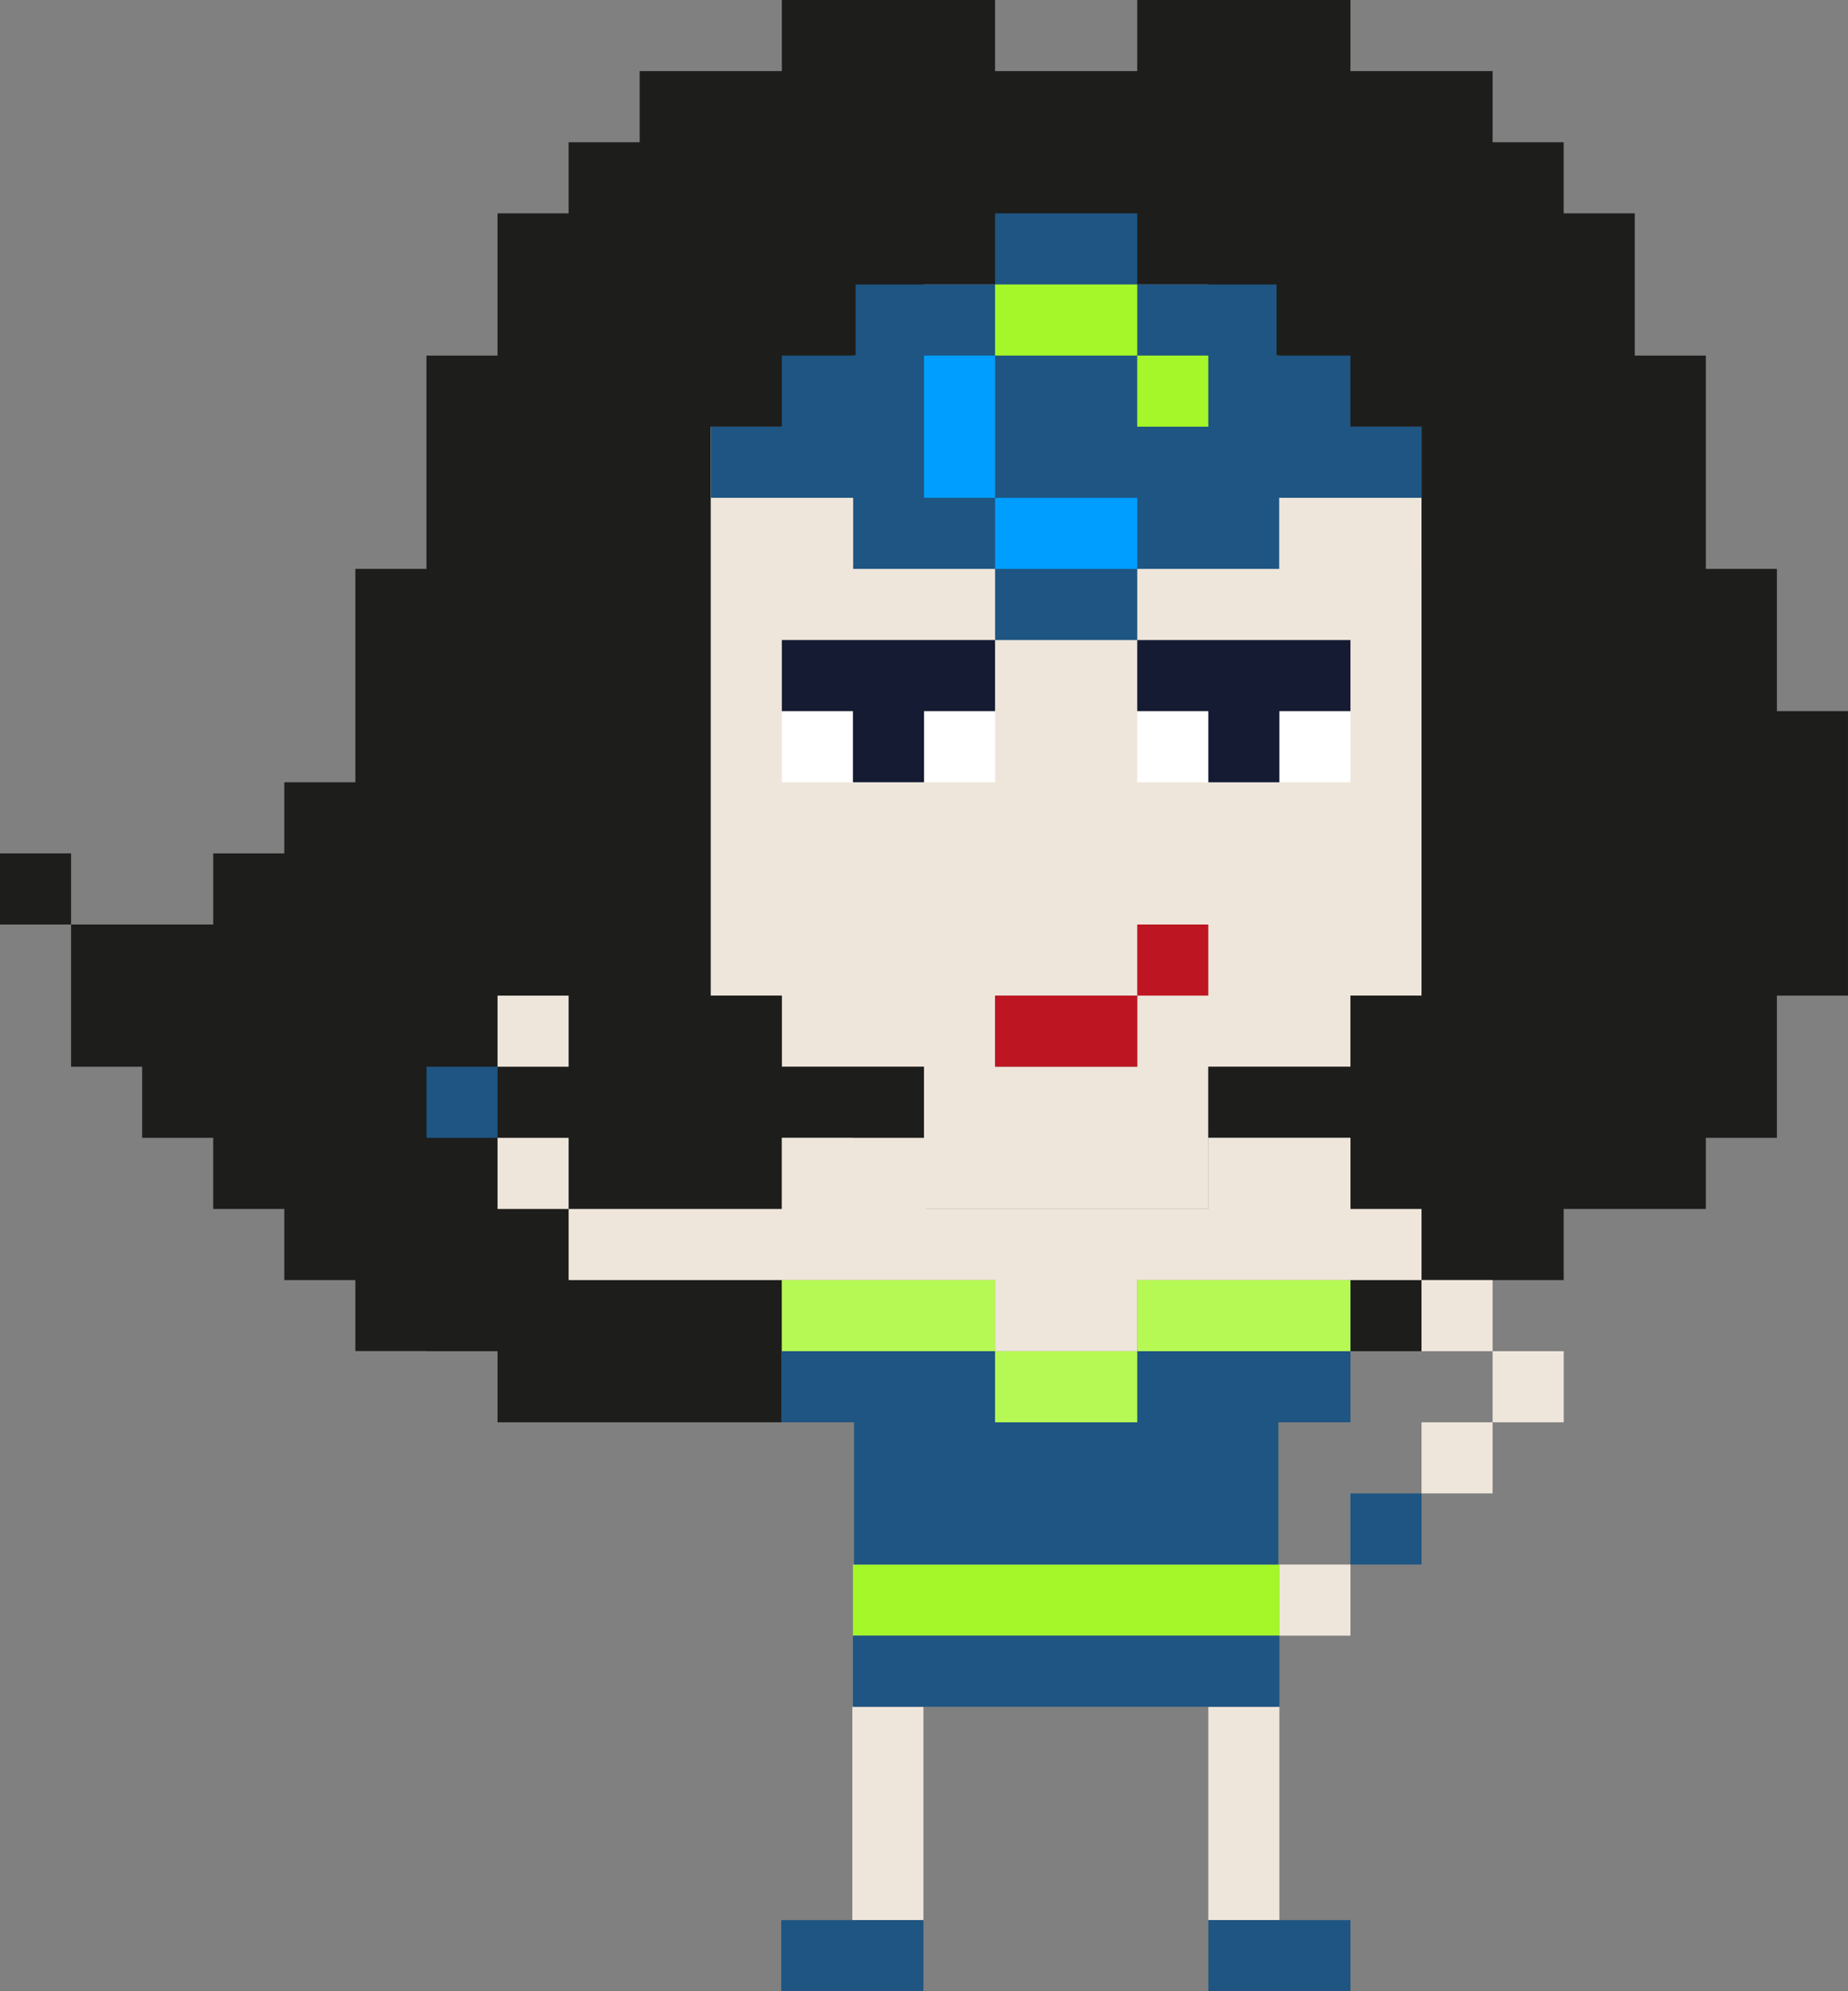 <?xml version="1.0" encoding="UTF-8"?>
<svg xmlns="http://www.w3.org/2000/svg" width="117" height="126" viewBox="0 0 117 126">
  <rect x="0" y="0" width="117" height="126" fill="#808080" stroke="none"/>
  <g id="Wonderwoman_Schneewittchen" data-name="Wonderwoman Schneewittchen" transform="translate(0 0)">
    <rect id="Rechteck_2933" data-name="Rechteck 2933" width="54" height="9" transform="translate(40.5 49.5)" fill="#efe6db"></rect>
    <path id="Pfad_394" data-name="Pfad 394" d="M102.046,56.692v40.5h9v4.5h9v9h18v-9h9v-4.5h9v-40.5Zm22.5,40.5h9v4.5h-9Z" transform="translate(-61.546 -34.192)" fill="#efe6db"></path>
    <rect id="Rechteck_2934" data-name="Rechteck 2934" width="4.5" height="4.5" transform="translate(89.999 31.5)" fill="#c99d66"></rect>
    <rect id="Rechteck_2935" data-name="Rechteck 2935" width="4.5" height="4.5" transform="translate(0 54)" fill="#1d1d1b"></rect>
    <path id="Pfad_395" data-name="Pfad 395" d="M78.838,0V4.5h-9V0h-13.5V4.5h-9V9h-4.5v4.5h-4.5v9h-4.5V36h-4.5V49.5h-4.5V54h-4.5v4.5h-9v9h4.5V72h4.5v4.5h4.5V81h4.5v4.491h4.5V85.5h4.5V90h18V72h4.5v4.5h4.5v-9h-9V63h-4.5V27h9V22.5h4.5V18h18v4.5h4.5V27h9V63h-4.5v4.5h-9V72h9V85.5h4.5V81h9V76.5h9V72h4.5V63h4.5V45h-4.5V36h-4.5V22.5h-4.5v-9h-4.5V9h-4.5V4.5h-9V0Z" transform="translate(-6.839)" fill="#1d1d1b"></path>
    <rect id="Rechteck_2936" data-name="Rechteck 2936" width="13.5" height="4.5" transform="translate(49.5 45)" fill="#fff"></rect>
    <rect id="Rechteck_2937" data-name="Rechteck 2937" width="4.5" height="4.5" transform="translate(53.999 45)" fill="#fff"></rect>
    <path id="Pfad_396" data-name="Pfad 396" d="M124.724,102.046v4.5h4.5v4.5h4.5v-4.5h4.5v-4.5Z" transform="translate(-75.224 -61.546)" fill="#141b32"></path>
    <rect id="Rechteck_2938" data-name="Rechteck 2938" width="13.5" height="4.5" transform="translate(72 45)" fill="#fff"></rect>
    <rect id="Rechteck_2939" data-name="Rechteck 2939" width="4.5" height="4.5" transform="translate(76.5 45)" fill="#fff"></rect>
    <path id="Pfad_397" data-name="Pfad 397" d="M194.916,102.047h-13.5v4.5h4.5v4.5h4.5v-4.5h4.5Z" transform="translate(-109.416 -61.546)" fill="#141b32"></path>
    <rect id="Rechteck_2940" data-name="Rechteck 2940" width="9" height="4.5" transform="translate(63 63)" fill="#bd1622"></rect>
    <rect id="Rechteck_2941" data-name="Rechteck 2941" width="4.5" height="4.5" transform="translate(71.999 58.5)" fill="#bd1622"></rect>
    <path id="Pfad_398" data-name="Pfad 398" d="M153.885,47.515v-4.5h-4.674v-4.5h-8.827v-4.5h-9v4.5h-8.826v4.5h-4.674v4.5h-4.5v4.5H122.4v4.5h8.986v4.5h9v-4.5h8.987v-4.5h9.013v-4.5Z" transform="translate(-68.385 -20.515)" fill="#1e5582"></path>
    <rect id="Rechteck_2942" data-name="Rechteck 2942" width="9" height="4.5" transform="translate(63 18)" fill="#a5f729"></rect>
    <rect id="Rechteck_2943" data-name="Rechteck 2943" width="4.5" height="9" transform="translate(58.5 22.5)" fill="#009eff"></rect>
    <rect id="Rechteck_2944" data-name="Rechteck 2944" width="9" height="4.5" transform="translate(63 31.5)" fill="#009eff"></rect>
    <rect id="Rechteck_2945" data-name="Rechteck 2945" width="4.5" height="4.5" transform="translate(71.999 22.5)" fill="#a5f729"></rect>
    <rect id="Rechteck_2946" data-name="Rechteck 2946" width="27" height="4.5" transform="translate(54 99)" fill="#a5f729"></rect>
    <rect id="Rechteck_2947" data-name="Rechteck 2947" width="4.5" height="13.5" transform="translate(53.963 108)" fill="#efe6db"></rect>
    <rect id="Rechteck_2948" data-name="Rechteck 2948" width="4.5" height="13.5" transform="translate(76.5 108)" fill="#efe6db"></rect>
    <rect id="Rechteck_2949" data-name="Rechteck 2949" width="4.5" height="4.5" transform="translate(81 99)" fill="#efe6db"></rect>
    <rect id="Rechteck_2950" data-name="Rechteck 2950" width="4.5" height="4.5" transform="translate(90 81)" fill="#efe6db"></rect>
    <rect id="Rechteck_2951" data-name="Rechteck 2951" width="4.5" height="4.5" transform="translate(94.5 85.5)" fill="#efe6db"></rect>
    <rect id="Rechteck_2952" data-name="Rechteck 2952" width="4.5" height="4.5" transform="translate(90 90)" fill="#efe6db"></rect>
    <rect id="Rechteck_2953" data-name="Rechteck 2953" width="4.5" height="4.5" transform="translate(31.5 63)" fill="#efe6db"></rect>
    <path id="Pfad_399" data-name="Pfad 399" d="M140.208,185.916v-4.5h-9v4.5h-17.86v-4.5h-9.14v4.5h-13.5v4.5h27v4.5h9v-4.5h18v-4.5Z" transform="translate(-54.708 -109.416)" fill="#efe6db"></path>
    <rect id="Rechteck_2954" data-name="Rechteck 2954" width="4.5" height="4.5" transform="translate(31.5 72)" fill="#efe6db"></rect>
    <rect id="Rechteck_2955" data-name="Rechteck 2955" width="13.5" height="4.5" transform="translate(49.5 81)" fill="#b7f954"></rect>
    <rect id="Rechteck_2956" data-name="Rechteck 2956" width="27" height="4.5" transform="translate(54 103.5)" fill="#1e5582"></rect>
    <rect id="Rechteck_2957" data-name="Rechteck 2957" width="9" height="4.5" transform="translate(49.462 121.5)" fill="#1e5582"></rect>
    <rect id="Rechteck_2958" data-name="Rechteck 2958" width="9" height="4.5" transform="translate(76.5 121.5)" fill="#1e5582"></rect>
    <rect id="Rechteck_2959" data-name="Rechteck 2959" width="4.5" height="4.5" transform="translate(85.5 94.5)" fill="#1e5582"></rect>
    <path id="Pfad_400" data-name="Pfad 400" d="M124.63,215.431v4.5h4.605v4.5h0v4.5H156.1v-4.5h0v-4.5h4.568v-4.5Z" transform="translate(-75.167 -129.932)" fill="#1e5582"></path>
    <rect id="Rechteck_2960" data-name="Rechteck 2960" width="4.5" height="4.5" transform="translate(27 67.5)" fill="#1e5582"></rect>
    <rect id="Rechteck_2961" data-name="Rechteck 2961" width="9" height="4.5" transform="translate(63 85.5)" fill="#b7f954"></rect>
    <rect id="Rechteck_2962" data-name="Rechteck 2962" width="13.5" height="4.5" transform="translate(71.999 81)" fill="#b7f954"></rect>
  </g>
</svg>
